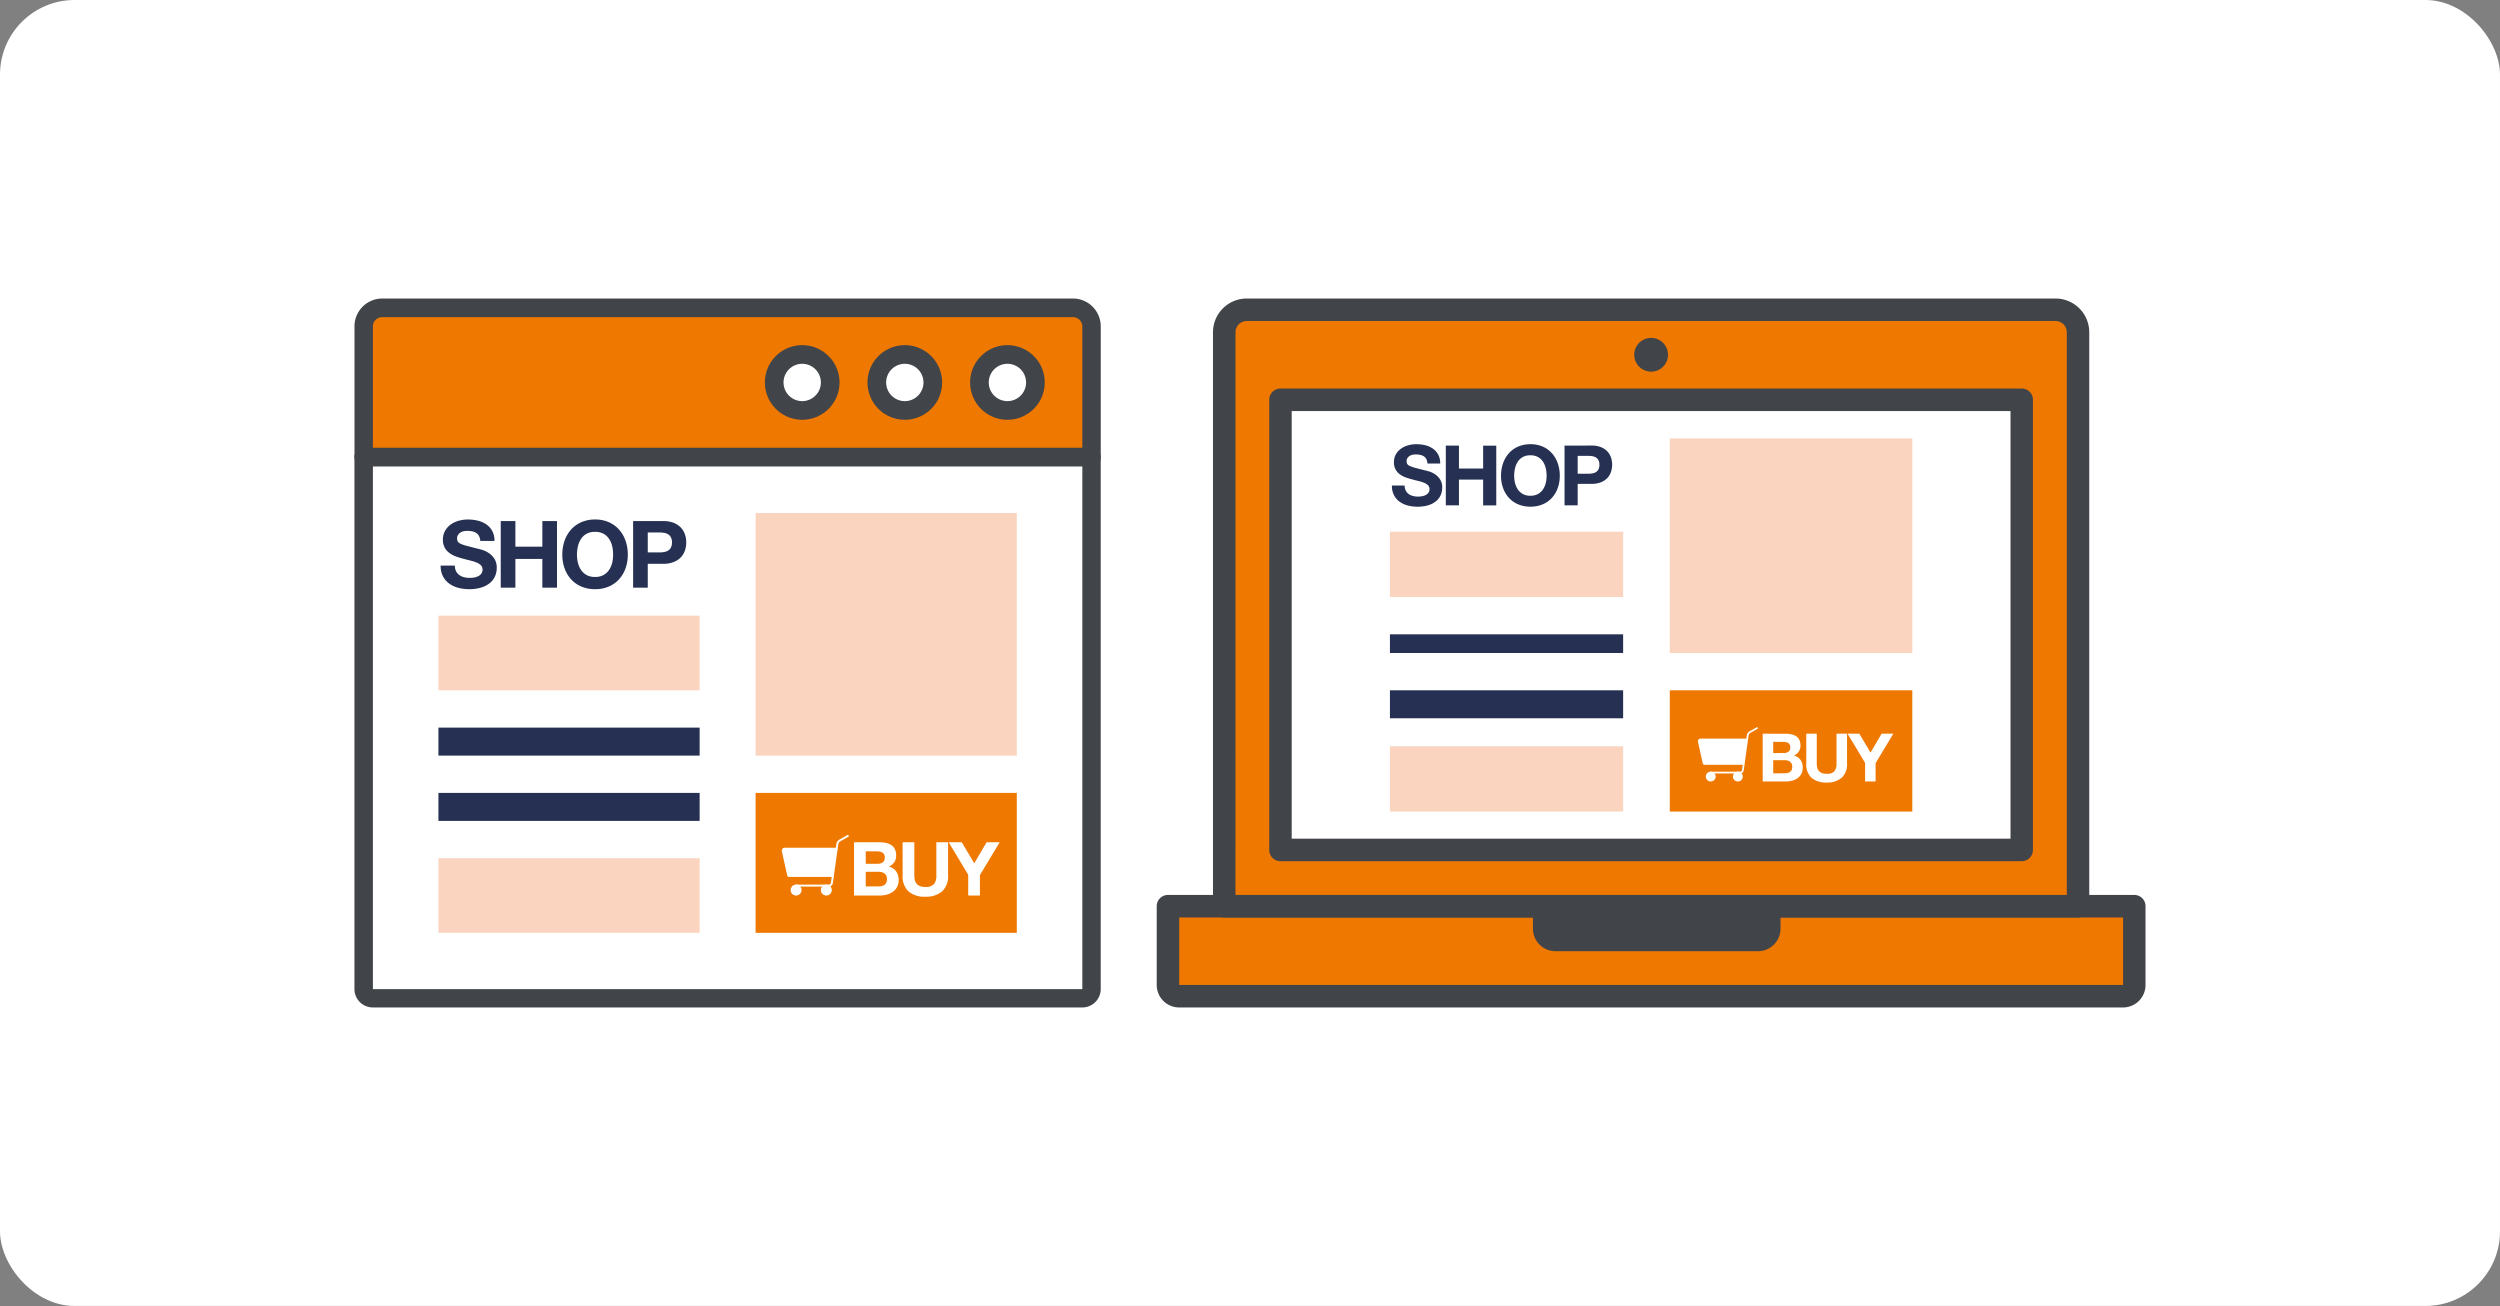 <svg xmlns="http://www.w3.org/2000/svg" width="268" height="140" viewBox="0 0 268 140"><rect x="0" y="0" width="268" height="140" fill="#808080" stroke="none"/><g transform="translate(-222 -4029)"><rect width="268" height="140" rx="8" transform="translate(222 4029)" fill="#fff"/><g transform="translate(-182 3363)"><g transform="translate(262.696 142.734)"><g transform="translate(179.304 555.266)"><g transform="translate(0 16)"><path d="M0,0H78a0,0,0,0,1,0,0V57a1,1,0,0,1-1,1H1a1,1,0,0,1-1-1V0A0,0,0,0,1,0,0Z" transform="translate(1 0.999)" fill="#fff"/><path d="M257.329,631.266H181.279A1.974,1.974,0,0,1,179.3,629.3V572.25a.985.985,0,0,1,.988-.984h78.025a.985.985,0,0,1,.988.984V629.3A1.975,1.975,0,0,1,257.329,631.266Zm-76.049-58.033V629.3h76.05V573.233Z" transform="translate(-179.304 -571.266)" fill="#414549"/></g><path d="M2,0H76a2,2,0,0,1,2,2V16a0,0,0,0,1,0,0H0a0,0,0,0,1,0,0V2A2,2,0,0,1,2,0Z" transform="translate(1 0.999)" fill="#ee7800"/><path d="M258.316,573.266H180.292a.994.994,0,0,1-.988-1v-14a2.984,2.984,0,0,1,2.963-3h74.074a2.985,2.985,0,0,1,2.963,3v14A.994.994,0,0,1,258.316,573.266Zm-77.037-2h76.049v-13a1,1,0,0,0-.988-1H182.267a.994.994,0,0,0-.988,1Z" transform="translate(-179.304 -555.266)" fill="#414549"/></g><g transform="translate(223.304 560.266)"><circle cx="3" cy="3" r="3" transform="translate(1 0.999)" fill="#fff"/><path d="M228.3,568.266a4,4,0,1,1,4-4A4,4,0,0,1,228.3,568.266Zm0-6a2,2,0,1,0,2,2A2,2,0,0,0,228.3,562.266Z" transform="translate(-224.304 -560.266)" fill="#414549"/><g transform="translate(11)"><circle cx="3" cy="3" r="3" transform="translate(1 0.999)" fill="#fff"/><path d="M239.3,568.266a4,4,0,1,1,4-4A4,4,0,0,1,239.3,568.266Zm0-6a2,2,0,1,0,2,2A2,2,0,0,0,239.3,562.266Z" transform="translate(-235.304 -560.266)" fill="#414549"/></g><g transform="translate(22)"><circle cx="3" cy="3" r="3" transform="translate(1 0.999)" fill="#fff"/><path d="M250.3,568.266a4,4,0,1,1,4-4A4,4,0,0,1,250.3,568.266Zm0-6a2,2,0,1,0,2,2A2,2,0,0,0,250.3,562.266Z" transform="translate(-246.304 -560.266)" fill="#414549"/></g></g></g><g transform="translate(-39 76)"><path d="M1.76-2.37H.24A2.358,2.358,0,0,0,.48-1.23a2.248,2.248,0,0,0,.675.79,2.88,2.88,0,0,0,.98.455A4.511,4.511,0,0,0,3.28.16,4.4,4.4,0,0,0,4.565-.01a2.717,2.717,0,0,0,.93-.475A1.977,1.977,0,0,0,6.06-1.21a2.182,2.182,0,0,0,.19-.91,1.75,1.75,0,0,0-.255-.985A2.13,2.13,0,0,0,5.39-3.72a2.66,2.66,0,0,0-.7-.335Q4.33-4.16,4.13-4.2q-.67-.17-1.085-.28a4.025,4.025,0,0,1-.65-.22.714.714,0,0,1-.315-.24A.642.642,0,0,1,2-5.28a.671.671,0,0,1,.1-.38.869.869,0,0,1,.255-.25A1.016,1.016,0,0,1,2.7-6.05a1.84,1.84,0,0,1,.38-.04,2.678,2.678,0,0,1,.535.05,1.29,1.29,0,0,1,.435.17.883.883,0,0,1,.3.33,1.262,1.262,0,0,1,.135.53H6.01a2.193,2.193,0,0,0-.235-1.055A2.049,2.049,0,0,0,5.14-6.78a2.681,2.681,0,0,0-.915-.405A4.542,4.542,0,0,0,3.15-7.31a3.658,3.658,0,0,0-.96.13,2.68,2.68,0,0,0-.86.4A2.129,2.129,0,0,0,.715-6.1,1.87,1.87,0,0,0,.48-5.15a1.746,1.746,0,0,0,.185.835,1.766,1.766,0,0,0,.485.575,2.68,2.68,0,0,0,.68.375,6.837,6.837,0,0,0,.78.245q.39.11.77.2a4.841,4.841,0,0,1,.68.21,1.467,1.467,0,0,1,.485.3.626.626,0,0,1,.185.47.69.69,0,0,1-.14.445.982.982,0,0,1-.35.275,1.566,1.566,0,0,1-.45.135,3.128,3.128,0,0,1-.45.035,2.387,2.387,0,0,1-.6-.075,1.493,1.493,0,0,1-.5-.23,1.136,1.136,0,0,1-.345-.4A1.31,1.31,0,0,1,1.76-2.37ZM6.68-7.14V0H8.25V-3.08h2.89V0h1.57V-7.14H11.14V-4.4H8.25V-7.14Zm8.17,3.6a3.907,3.907,0,0,1,.105-.91,2.41,2.41,0,0,1,.335-.785,1.7,1.7,0,0,1,.6-.55,1.833,1.833,0,0,1,.9-.2,1.833,1.833,0,0,1,.9.2,1.7,1.7,0,0,1,.6.55,2.41,2.41,0,0,1,.335.785,3.907,3.907,0,0,1,.1.91,3.635,3.635,0,0,1-.1.875,2.365,2.365,0,0,1-.335.765,1.717,1.717,0,0,1-.6.545,1.833,1.833,0,0,1-.9.205,1.833,1.833,0,0,1-.9-.205,1.717,1.717,0,0,1-.6-.545,2.365,2.365,0,0,1-.335-.765A3.635,3.635,0,0,1,14.85-3.54Zm-1.57,0a4.312,4.312,0,0,0,.24,1.455A3.475,3.475,0,0,0,14.21-.91a3.161,3.161,0,0,0,1.105.785A3.661,3.661,0,0,0,16.79.16a3.652,3.652,0,0,0,1.48-.285,3.172,3.172,0,0,0,1.1-.785,3.475,3.475,0,0,0,.69-1.175A4.312,4.312,0,0,0,20.3-3.54a4.461,4.461,0,0,0-.24-1.485,3.567,3.567,0,0,0-.69-1.195,3.166,3.166,0,0,0-1.1-.8,3.6,3.6,0,0,0-1.48-.29,3.606,3.606,0,0,0-1.475.29,3.155,3.155,0,0,0-1.105.8,3.567,3.567,0,0,0-.69,1.195A4.461,4.461,0,0,0,13.28-3.54Zm9.16-.24V-5.92h1.22a3.288,3.288,0,0,1,.52.04,1.21,1.21,0,0,1,.44.155.844.844,0,0,1,.3.325,1.142,1.142,0,0,1,.115.55,1.142,1.142,0,0,1-.115.55.844.844,0,0,1-.3.325,1.21,1.21,0,0,1-.44.155,3.288,3.288,0,0,1-.52.04ZM20.87-7.14V0h1.57V-2.56h1.65a2.974,2.974,0,0,0,1.14-.195A2.133,2.133,0,0,0,26-3.27a1.972,1.972,0,0,0,.43-.735,2.715,2.715,0,0,0,.135-.845,2.7,2.7,0,0,0-.135-.85A1.978,1.978,0,0,0,26-6.43a2.133,2.133,0,0,0-.765-.515,2.974,2.974,0,0,0-1.14-.195Z" transform="translate(490 653)" fill="#253052"/><rect width="28" height="8" transform="translate(490 656)" fill="#fad4be"/><rect width="28" height="26" transform="translate(524 645)" fill="#fad4be"/><rect width="28" height="15" transform="translate(524 675)" fill="#ee7800"/><rect width="28" height="8" transform="translate(490 682)" fill="#fad4be"/><rect width="28" height="3" transform="translate(490 668)" fill="#253052"/><rect width="28" height="3" transform="translate(490 675)" fill="#253052"/><path d="M1.808-3.4V-4.736H2.984a1.831,1.831,0,0,1,.324.028.809.809,0,0,1,.276.1.533.533,0,0,1,.192.2.664.664,0,0,1,.072.328.6.6,0,0,1-.216.52.9.9,0,0,1-.552.16ZM.552-5.712V0H3.32a2.921,2.921,0,0,0,.748-.1,2,2,0,0,0,.648-.3,1.458,1.458,0,0,0,.452-.516,1.572,1.572,0,0,0,.168-.748,1.583,1.583,0,0,0-.26-.916A1.373,1.373,0,0,0,4.288-3.1a1.424,1.424,0,0,0,.58-.472,1.251,1.251,0,0,0,.2-.72,1.532,1.532,0,0,0-.132-.672A1.1,1.1,0,0,0,4.56-5.4a1.606,1.606,0,0,0-.576-.236,3.557,3.557,0,0,0-.744-.072ZM1.808-.976V-2.544H3.176a1.058,1.058,0,0,1,.656.188.739.739,0,0,1,.248.628A.785.785,0,0,1,4-1.36a.6.6,0,0,1-.2.228.864.864,0,0,1-.3.12,1.676,1.676,0,0,1-.352.036ZM10.632-2.16V-5.712H9.376V-2.16a1.429,1.429,0,0,1-.256.94,1.177,1.177,0,0,1-.928.3,1.447,1.447,0,0,1-.612-.108.927.927,0,0,1-.356-.28.926.926,0,0,1-.168-.4,2.589,2.589,0,0,1-.04-.456V-5.712H5.76V-2.16A2.185,2.185,0,0,0,6.4-.432a2.63,2.63,0,0,0,1.8.56A2.639,2.639,0,0,0,9.984-.436,2.165,2.165,0,0,0,10.632-2.16Zm2.16-.064V0h1.256V-2.192l2.12-3.52h-1.4L13.44-3.456,12.1-5.712H10.7Z" transform="translate(534 686)" fill="#fff"/><g transform="translate(368.561 449)"><g transform="translate(158.246 231.874)"><path d="M165.023,244.393H159.46a.213.213,0,0,0-.208.259l.574,2.58a.107.107,0,0,0,.1.083h4.684" transform="translate(-159.14 -244.287)" fill="#fff"/><path d="M163.72,246.529h-4.684a.212.212,0,0,1-.208-.167l-.574-2.579a.32.32,0,0,1,.312-.389h5.564a.107.107,0,0,1,0,.213h-5.564a.107.107,0,0,0-.1.13l.574,2.579h4.684a.107.107,0,1,1,0,.213Z" transform="translate(-158.246 -243.394)" fill="#fff"/></g><g transform="translate(162.436 235.828)"><circle cx="0.48" cy="0.48" r="0.48" transform="translate(0.107 0.107)" fill="#fff"/><path d="M198.151,281.672a.586.586,0,1,1,.586-.586A.587.587,0,0,1,198.151,281.672Zm0-.959a.373.373,0,1,0,.373.373A.373.373,0,0,0,198.151,280.713Z" transform="translate(-197.565 -280.5)" fill="#fff"/></g><g transform="translate(159.195 235.828)"><circle cx="0.48" cy="0.48" r="0.48" transform="translate(0.107 0.107)" fill="#fff"/><path d="M167.734,281.672a.586.586,0,1,1,.586-.586A.587.587,0,0,1,167.734,281.672Zm0-.959a.373.373,0,1,0,.373.373A.373.373,0,0,0,167.734,280.713Z" transform="translate(-167.148 -280.5)" fill="#fff"/></g><path d="M175.271,236.041h-3.516a.107.107,0,0,1,0-.213h3.516a.214.214,0,0,0,.211-.183l.587-4.171a.643.643,0,0,1,.318-.467l.868-.492a.107.107,0,0,1,.105.185l-.868.492a.429.429,0,0,0-.212.311l-.587,4.172A.428.428,0,0,1,175.271,236.041Z" transform="translate(-11.974 0)" fill="#fff"/></g></g><g transform="translate(525 136.5)"><g transform="translate(3 561.5)"><g transform="translate(0 63.937)"><path d="M0,0H103.841a0,0,0,0,1,0,0V9a1,1,0,0,1-1,1H1A1,1,0,0,1,0,9V0A0,0,0,0,1,0,0Z" transform="translate(1 1.063)" fill="#ee7800"/><path d="M106.591,626.564H5.409A2.413,2.413,0,0,1,3,624.151v-8.444A1.2,1.2,0,0,1,4.2,614.5H107.8a1.2,1.2,0,0,1,1.2,1.206v8.444A2.413,2.413,0,0,1,106.591,626.564ZM5.409,616.913v7.238H106.593l0-7.238Z" transform="translate(-3 -614.5)" fill="#414549"/></g><g transform="translate(40.332 63.937)"><path d="M0,0H24.127a0,0,0,0,1,0,0V2.619a1,1,0,0,1-1,1H1a1,1,0,0,1-1-1V0A0,0,0,0,1,0,0Z" transform="translate(1.206 1.206)" fill="#414549"/><path d="M60.627,620.532H38.913a2.415,2.415,0,0,1-2.413-2.413v-2.413a1.205,1.205,0,0,1,1.206-1.206H61.833a1.205,1.205,0,0,1,1.206,1.206v2.413A2.415,2.415,0,0,1,60.627,620.532Zm-21.714-3.619v1.206H60.629v-1.206Z" transform="translate(-36.5 -614.5)" fill="#414549"/></g><g transform="translate(6.032)"><path d="M2,0H89.841a2,2,0,0,1,2,2V64a0,0,0,0,1,0,0H0a0,0,0,0,1,0,0V2A2,2,0,0,1,2,0Z" transform="translate(0.968 1)" fill="#ee7800"/><path d="M100.732,627.849H9.2A1.2,1.2,0,0,1,8,626.643V565.119a3.62,3.62,0,0,1,3.613-3.619H98.324a3.62,3.62,0,0,1,3.613,3.619v61.524A1.2,1.2,0,0,1,100.732,627.849Zm-90.324-2.413H99.528V565.119a1.206,1.206,0,0,0-1.2-1.206H11.613a1.206,1.206,0,0,0-1.2,1.206Z" transform="translate(-8 -561.5)" fill="#414549"/></g><g transform="translate(12.063 9.651)"><rect width="79.841" height="48" transform="translate(0.937 1.35)" fill="#fff"/><path d="M93.669,620.167H14.2A1.2,1.2,0,0,1,13,618.96V570.706a1.2,1.2,0,0,1,1.2-1.206H93.669a1.2,1.2,0,0,1,1.2,1.206V618.96A1.2,1.2,0,0,1,93.669,620.167Zm-78.261-2.413H92.465V571.913H15.408Z" transform="translate(-13 -569.5)" fill="#414549"/></g><circle cx="1.81" cy="1.81" r="1.81" transform="translate(51.19 4.222)" fill="#414549"/></g></g><g transform="translate(63 68)"><path d="M1.6-2.879H.24A2.115,2.115,0,0,0,.455-1.856a2.016,2.016,0,0,0,.605.709A2.583,2.583,0,0,0,1.94-.74a4.046,4.046,0,0,0,1.027.13A3.943,3.943,0,0,0,4.119-.762a2.437,2.437,0,0,0,.834-.426,1.773,1.773,0,0,0,.507-.65,1.957,1.957,0,0,0,.17-.816A1.57,1.57,0,0,0,5.4-3.538a1.911,1.911,0,0,0-.543-.552,2.386,2.386,0,0,0-.632-.3q-.318-.094-.5-.13-.6-.152-.973-.251a3.61,3.61,0,0,1-.583-.2.64.64,0,0,1-.283-.215.576.576,0,0,1-.072-.3.6.6,0,0,1,.09-.341.779.779,0,0,1,.229-.224.912.912,0,0,1,.309-.126,1.65,1.65,0,0,1,.341-.036,2.4,2.4,0,0,1,.48.045,1.157,1.157,0,0,1,.39.152.792.792,0,0,1,.274.3,1.132,1.132,0,0,1,.121.475H5.415A1.967,1.967,0,0,0,5.2-6.193a1.838,1.838,0,0,0-.57-.641A2.4,2.4,0,0,0,3.814-7.2,4.074,4.074,0,0,0,2.85-7.31a3.281,3.281,0,0,0-.861.117,2.4,2.4,0,0,0-.771.359,1.91,1.91,0,0,0-.552.605,1.677,1.677,0,0,0-.211.857,1.566,1.566,0,0,0,.166.749,1.584,1.584,0,0,0,.435.516,2.4,2.4,0,0,0,.61.336,6.133,6.133,0,0,0,.7.22q.35.1.691.179a4.342,4.342,0,0,1,.61.188,1.316,1.316,0,0,1,.435.269.562.562,0,0,1,.166.422.619.619,0,0,1-.126.4.881.881,0,0,1-.314.247,1.4,1.4,0,0,1-.4.121,2.805,2.805,0,0,1-.4.031,2.141,2.141,0,0,1-.538-.067,1.34,1.34,0,0,1-.453-.206,1.019,1.019,0,0,1-.309-.363A1.175,1.175,0,0,1,1.6-2.879ZM6.016-7.158v6.4H7.425V-3.516h2.592V-.753h1.408v-6.4H10.017V-4.7H7.425V-7.158Zm7.328,3.229a3.5,3.5,0,0,1,.094-.816,2.162,2.162,0,0,1,.3-.7,1.524,1.524,0,0,1,.538-.493,1.644,1.644,0,0,1,.807-.184,1.644,1.644,0,0,1,.807.184,1.524,1.524,0,0,1,.538.493,2.162,2.162,0,0,1,.3.7,3.5,3.5,0,0,1,.094.816,3.26,3.26,0,0,1-.094.785,2.121,2.121,0,0,1-.3.686,1.54,1.54,0,0,1-.538.489,1.644,1.644,0,0,1-.807.184,1.644,1.644,0,0,1-.807-.184,1.54,1.54,0,0,1-.538-.489,2.121,2.121,0,0,1-.3-.686A3.26,3.26,0,0,1,13.345-3.928Zm-1.408,0a3.868,3.868,0,0,0,.215,1.305,3.117,3.117,0,0,0,.619,1.054,2.835,2.835,0,0,0,.991.7,3.284,3.284,0,0,0,1.323.256,3.276,3.276,0,0,0,1.328-.256,2.845,2.845,0,0,0,.987-.7,3.117,3.117,0,0,0,.619-1.054,3.868,3.868,0,0,0,.215-1.305,4,4,0,0,0-.215-1.332A3.2,3.2,0,0,0,17.4-6.332a2.84,2.84,0,0,0-.987-.718,3.226,3.226,0,0,0-1.328-.26,3.235,3.235,0,0,0-1.323.26,2.83,2.83,0,0,0-.991.718,3.2,3.2,0,0,0-.619,1.072A4,4,0,0,0,11.936-3.928Zm8.216-.215V-6.063h1.094a2.949,2.949,0,0,1,.466.036,1.085,1.085,0,0,1,.395.139.757.757,0,0,1,.274.292,1.025,1.025,0,0,1,.1.493,1.025,1.025,0,0,1-.1.493.757.757,0,0,1-.274.292,1.085,1.085,0,0,1-.395.139,2.949,2.949,0,0,1-.466.036ZM18.744-7.158v6.4h1.408v-2.3h1.48a2.667,2.667,0,0,0,1.023-.175,1.913,1.913,0,0,0,.686-.462,1.769,1.769,0,0,0,.386-.659,2.436,2.436,0,0,0,.121-.758,2.422,2.422,0,0,0-.121-.762,1.774,1.774,0,0,0-.386-.655,1.913,1.913,0,0,0-.686-.462,2.667,2.667,0,0,0-1.023-.175Z" transform="translate(489.975 652.929)" fill="#253052"/><rect width="25" height="7" transform="translate(490 655)" fill="#fad4be"/><rect width="26" height="23" transform="translate(520 645)" fill="#fad4be"/><rect width="26" height="13" transform="translate(520 672)" fill="#ee7800"/><rect width="25" height="7" transform="translate(490 678)" fill="#fad4be"/><rect width="25" height="2" transform="translate(490 666)" fill="#253052"/><rect width="25" height="3" transform="translate(490 672)" fill="#253052"/><path d="M1.679-3.638v-1.2H2.733a1.643,1.643,0,0,1,.291.025.726.726,0,0,1,.248.09.478.478,0,0,1,.172.179.6.6,0,0,1,.065.294.542.542,0,0,1-.194.466.81.81,0,0,1-.5.144ZM.552-5.712V-.589H3.035a2.62,2.62,0,0,0,.671-.086A1.794,1.794,0,0,0,4.287-.94,1.308,1.308,0,0,0,4.692-1.4a1.41,1.41,0,0,0,.151-.671A1.42,1.42,0,0,0,4.61-2.9,1.231,1.231,0,0,0,3.9-3.373a1.277,1.277,0,0,0,.52-.423A1.122,1.122,0,0,0,4.6-4.442a1.374,1.374,0,0,0-.118-.6.985.985,0,0,0-.334-.391,1.441,1.441,0,0,0-.517-.212,3.191,3.191,0,0,0-.667-.065ZM1.679-1.464V-2.87H2.906a.949.949,0,0,1,.588.169.662.662,0,0,1,.222.563.7.7,0,0,1-.068.33.542.542,0,0,1-.183.2A.775.775,0,0,1,3.2-1.5a1.5,1.5,0,0,1-.316.032ZM9.593-2.526V-5.712H8.467v3.186a1.282,1.282,0,0,1-.23.843,1.055,1.055,0,0,1-.832.269,1.3,1.3,0,0,1-.549-.1.832.832,0,0,1-.319-.251.83.83,0,0,1-.151-.355,2.322,2.322,0,0,1-.036-.409V-5.712H5.223v3.186a1.959,1.959,0,0,0,.57,1.55,2.359,2.359,0,0,0,1.611.5A2.367,2.367,0,0,0,9.012-.98,1.942,1.942,0,0,0,9.593-2.526Zm1.937-.057V-.589h1.127V-2.555l1.9-3.157H13.3L12.112-3.688l-1.2-2.024H9.651Z" transform="translate(529.409 682.364)" fill="#fff"/><g transform="translate(523.014 675.945)"><g transform="translate(0 1.232)"><path d="M164.428,244.393h-4.99a.191.191,0,0,0-.187.233l.515,2.314a.1.1,0,0,0,.093.075h4.2" transform="translate(-159.151 -244.298)" fill="#fff"/><path d="M163.156,246.206h-4.2a.19.19,0,0,1-.187-.15l-.515-2.314a.287.287,0,0,1,.28-.349h4.99a.1.1,0,0,1,0,.191h-4.99a.1.1,0,0,0-.093.116l.515,2.314h4.2a.1.1,0,0,1,0,.191Z" transform="translate(-158.246 -243.394)" fill="#fff"/></g><g transform="translate(3.758 4.779)"><circle cx="0.43" cy="0.43" r="0.43" transform="translate(0.096 0.096)" fill="#fff"/><path d="M198.091,281.551a.526.526,0,1,1,.526-.526A.526.526,0,0,1,198.091,281.551Zm0-.86a.335.335,0,1,0,.335.335A.335.335,0,0,0,198.091,280.691Z" transform="translate(-197.565 -280.5)" fill="#fff"/></g><g transform="translate(0.851 4.779)"><circle cx="0.43" cy="0.43" r="0.43" transform="translate(0.096 0.096)" fill="#fff"/><path d="M167.674,281.551a.526.526,0,1,1,.526-.526A.526.526,0,0,1,167.674,281.551Zm0-.86a.335.335,0,1,0,.335.335A.335.335,0,0,0,167.674,280.691Z" transform="translate(-167.148 -280.5)" fill="#fff"/></g><path d="M174.9,235.47h-3.154a.1.1,0,0,1,0-.191H174.9a.192.192,0,0,0,.189-.164l.526-3.742a.577.577,0,0,1,.285-.419l.778-.441a.1.1,0,0,1,.094.166l-.778.441a.385.385,0,0,0-.19.279l-.526,3.742A.384.384,0,0,1,174.9,235.47Z" transform="translate(-170.367 -230.5)" fill="#fff"/></g></g></g></g></svg>